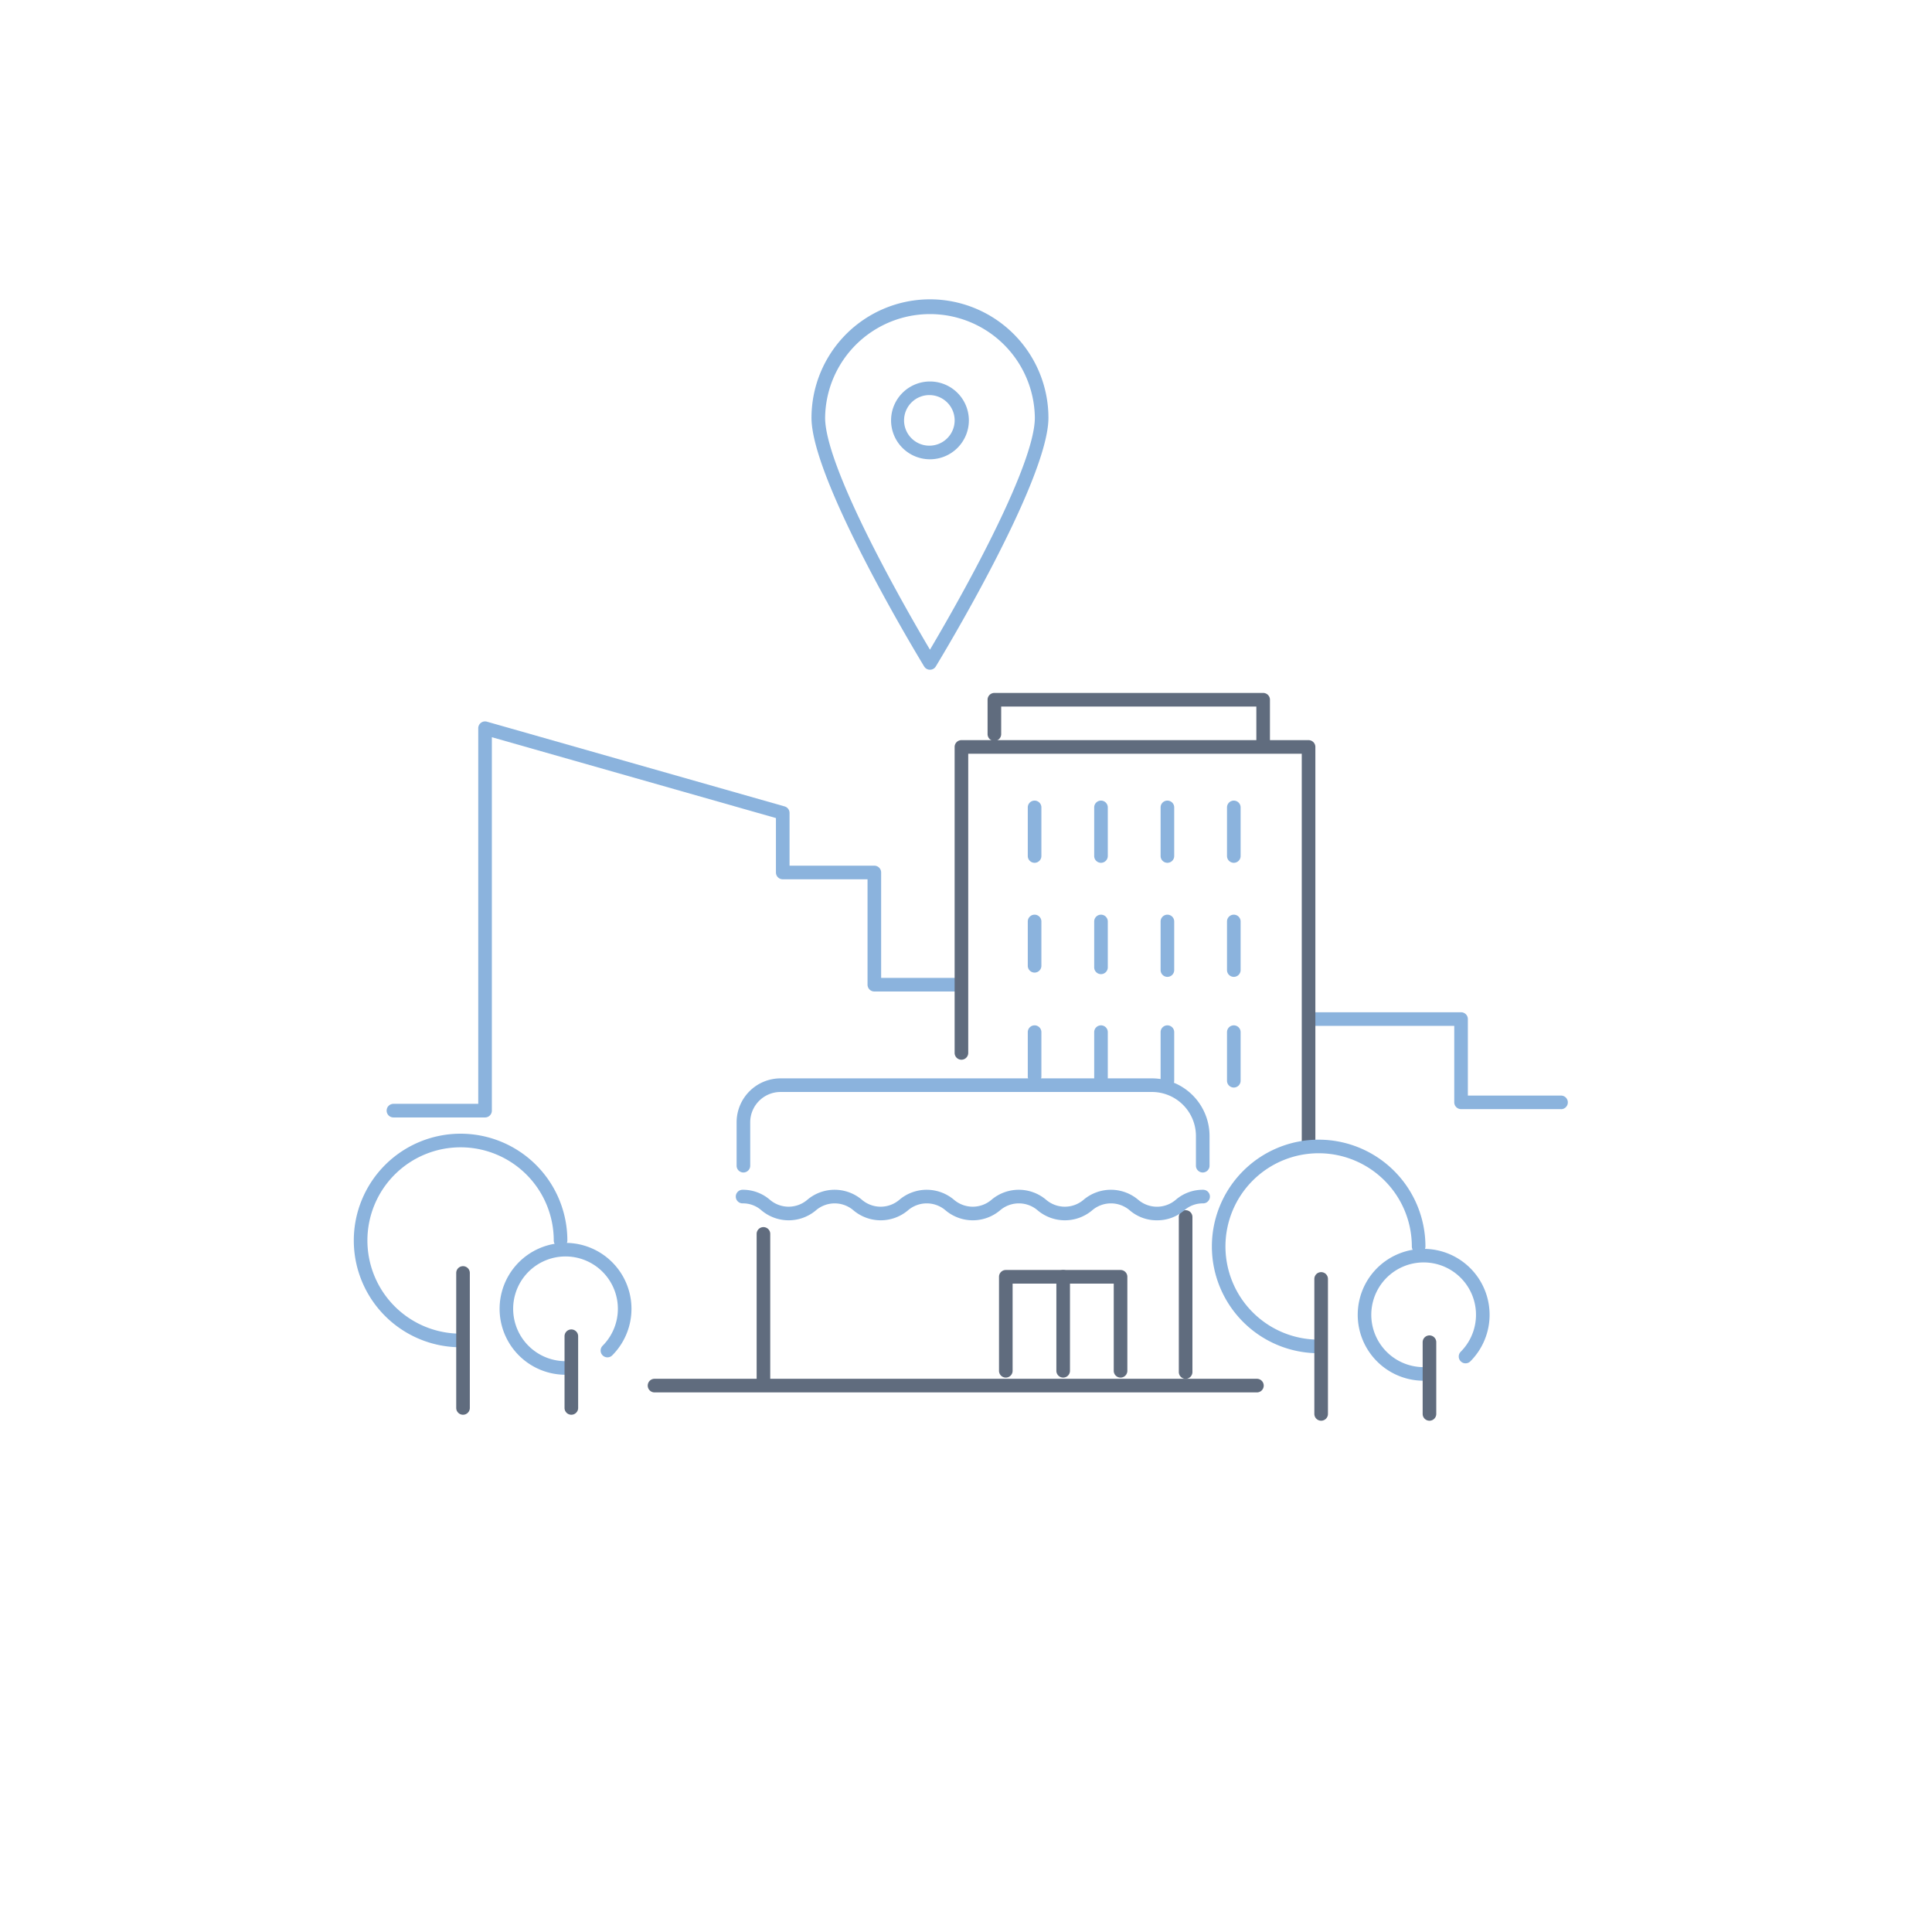 <svg xmlns="http://www.w3.org/2000/svg" xmlns:xlink="http://www.w3.org/1999/xlink" width="142" height="142" viewBox="0 0 142 142">
  <defs>
    <clipPath id="clip-path">
      <rect id="長方形_4549" data-name="長方形 4549" width="89.234" height="82.422" transform="translate(0 0)" fill="none"/>
    </clipPath>
  </defs>
  <g id="グループ_2982" data-name="グループ 2982" transform="translate(16998 5676)">
    <rect id="長方形_4548" data-name="長方形 4548" width="142" height="142" transform="translate(-16998 -5676)" fill="none"/>
    <g id="グループ_2981" data-name="グループ 2981" transform="translate(-16972 -5654)">
      <path id="パス_3605" data-name="パス 3605" d="M9.651,60.131H2.918a.5.5,0,0,1,0-1H9.151V31.523a.5.5,0,0,1,.637-.481l21.88,6.228a.5.5,0,0,1,.363.481v3.876h6.232a.5.5,0,0,1,.5.5v7.747h5.391a.5.5,0,0,1,0,1H38.263a.5.5,0,0,1-.5-.5V42.627H31.531a.5.5,0,0,1-.5-.5v-4l-20.88-5.943V59.631A.5.5,0,0,1,9.651,60.131Z" fill="#8bb3dd"/>
      <g id="グループ_2980" data-name="グループ 2980">
        <g id="グループ_2979" data-name="グループ 2979" clip-path="url(#clip-path)">
          <path id="パス_3606" data-name="パス 3606" d="M88.734,59.519H81.386a.5.5,0,0,1-.5-.5V53.4H70.363a.5.5,0,0,1,0-1H81.386a.5.5,0,0,1,.5.5v5.624h6.848a.5.5,0,0,1,0,1Z" fill="#8bb3dd"/>
          <path id="パス_3607" data-name="パス 3607" d="M42.352,0a8.716,8.716,0,0,1,8.707,8.706c0,4.621-7.942,17.723-8.28,18.279a.5.5,0,0,1-.854,0c-.338-.556-8.281-13.658-8.281-18.279A8.717,8.717,0,0,1,42.352,0Zm0,25.751c.708-1.2,2.193-3.749,3.663-6.571,2.646-5.079,4.045-8.7,4.045-10.474a7.708,7.708,0,0,0-15.415,0c0,1.774,1.4,5.4,4.047,10.479C40.161,22.006,41.644,24.557,42.352,25.752Z" fill="#8bb3dd"/>
          <path id="パス_3608" data-name="パス 3608" d="M42.35,6.039h0A2.859,2.859,0,1,1,39.493,8.9,2.86,2.86,0,0,1,42.354,6.039Zm0,4.717a1.859,1.859,0,0,0,0-3.717h0a1.859,1.859,0,1,0,0,3.717Z" fill="#8bb3dd"/>
          <path id="線_1395" data-name="線 1395" d="M0,11.465a.5.5,0,0,1-.5-.5V0A.5.5,0,0,1,0-.5.5.5,0,0,1,.5,0V10.965A.5.5,0,0,1,0,11.465Z" transform="translate(30.112 68.691)" fill="#606c7e"/>
          <path id="線_1396" data-name="線 1396" d="M0,11.893a.5.5,0,0,1-.5-.5V0A.5.5,0,0,1,0-.5.5.5,0,0,1,.5,0V11.393A.5.5,0,0,1,0,11.893Z" transform="translate(61.142 67.449)" fill="#606c7e"/>
          <path id="パス_3609" data-name="パス 3609" d="M62.4,64.177a.5.5,0,0,1-.5-.5V61.492a3.236,3.236,0,0,0-3.232-3.233h-27.3a2.231,2.231,0,0,0-2.228,2.228v3.19a.5.5,0,1,1-1,0v-3.19a3.232,3.232,0,0,1,3.228-3.228h27.3A4.237,4.237,0,0,1,62.9,61.492v2.185A.5.5,0,0,1,62.4,64.177Z" fill="#8bb3dd"/>
          <path id="パス_3610" data-name="パス 3610" d="M56.359,79.252a.5.5,0,0,1-.5-.5V72.343H48.426v6.409a.5.5,0,0,1-1,0V71.843a.5.5,0,0,1,.5-.5h8.433a.5.5,0,0,1,.5.5v6.909A.5.5,0,0,1,56.359,79.252Z" fill="#606c7e"/>
          <path id="線_1397" data-name="線 1397" d="M0,7.409a.5.5,0,0,1-.5-.5V0A.5.5,0,0,1,0-.5.5.5,0,0,1,.5,0V6.909A.5.5,0,0,1,0,7.409Z" transform="translate(52.142 71.843)" fill="#606c7e"/>
          <path id="パス_3611" data-name="パス 3611" d="M70.178,62.336a.5.5,0,0,1-.5-.5V33.4H45.164V55.388a.5.5,0,0,1-1,0V32.9a.5.5,0,0,1,.5-.5H70.178a.5.5,0,0,1,.5.5v28.94A.5.5,0,0,1,70.178,62.336Z" fill="#606c7e"/>
          <path id="パス_3612" data-name="パス 3612" d="M59.04,67.691a3.032,3.032,0,0,1-1.99-.719,2.12,2.12,0,0,0-2.793,0,3.108,3.108,0,0,1-3.976,0,2.12,2.12,0,0,0-2.793,0,3.109,3.109,0,0,1-3.977,0,2.119,2.119,0,0,0-2.792,0,3.108,3.108,0,0,1-3.976,0,2.116,2.116,0,0,0-2.789,0,3.105,3.105,0,0,1-3.974,0,2.039,2.039,0,0,0-1.4-.525.5.5,0,0,1,0-1,3.027,3.027,0,0,1,1.988.719,2.116,2.116,0,0,0,2.789,0,3.105,3.105,0,0,1,3.974,0,2.118,2.118,0,0,0,2.792,0,3.108,3.108,0,0,1,3.976,0,2.12,2.12,0,0,0,2.793,0,3.109,3.109,0,0,1,3.977,0,2.119,2.119,0,0,0,2.792,0,3.109,3.109,0,0,1,3.977,0,2.124,2.124,0,0,0,2.8,0,3.032,3.032,0,0,1,1.99-.719.5.5,0,1,1,0,1,2.044,2.044,0,0,0-1.4.525A3.032,3.032,0,0,1,59.04,67.691Z" fill="#8bb3dd"/>
          <path id="線_1398" data-name="線 1398" d="M0,4.071a.5.5,0,0,1-.5-.5V0A.5.5,0,0,1,0-.5.5.5,0,0,1,.5,0V3.571A.5.5,0,0,1,0,4.071Z" transform="translate(64.684 37.344)" fill="#8bb3dd"/>
          <path id="線_1399" data-name="線 1399" d="M0,4.071a.5.5,0,0,1-.5-.5V0A.5.5,0,0,1,0-.5.5.5,0,0,1,.5,0V3.571A.5.5,0,0,1,0,4.071Z" transform="translate(59.803 37.344)" fill="#8bb3dd"/>
          <path id="線_1400" data-name="線 1400" d="M0,4.071a.5.5,0,0,1-.5-.5V0A.5.5,0,0,1,0-.5.5.5,0,0,1,.5,0V3.571A.5.5,0,0,1,0,4.071Z" transform="translate(54.922 37.344)" fill="#8bb3dd"/>
          <path id="線_1401" data-name="線 1401" d="M0,4.071a.5.5,0,0,1-.5-.5V0A.5.5,0,0,1,0-.5.5.5,0,0,1,.5,0V3.571A.5.5,0,0,1,0,4.071Z" transform="translate(50.041 37.344)" fill="#8bb3dd"/>
          <path id="線_1402" data-name="線 1402" d="M0,4.071a.5.5,0,0,1-.5-.5V0A.5.5,0,0,1,0-.5.5.5,0,0,1,.5,0V3.571A.5.5,0,0,1,0,4.071Z" transform="translate(64.684 45.728)" fill="#8bb3dd"/>
          <path id="線_1403" data-name="線 1403" d="M0,4.071a.5.5,0,0,1-.5-.5V0A.5.5,0,0,1,0-.5.5.5,0,0,1,.5,0V3.571A.5.5,0,0,1,0,4.071Z" transform="translate(59.803 45.728)" fill="#8bb3dd"/>
          <path id="線_1404" data-name="線 1404" d="M0,3.87a.5.5,0,0,1-.5-.5V0A.5.5,0,0,1,0-.5.5.5,0,0,1,.5,0V3.37A.5.5,0,0,1,0,3.87Z" transform="translate(54.922 45.728)" fill="#8bb3dd"/>
          <path id="線_1405" data-name="線 1405" d="M0,3.756a.5.5,0,0,1-.5-.5V0A.5.5,0,0,1,0-.5.5.5,0,0,1,.5,0V3.256A.5.5,0,0,1,0,3.756Z" transform="translate(50.041 45.728)" fill="#8bb3dd"/>
          <path id="線_1406" data-name="線 1406" d="M0,4.071a.5.5,0,0,1-.5-.5V0A.5.5,0,0,1,0-.5.5.5,0,0,1,.5,0V3.571A.5.5,0,0,1,0,4.071Z" transform="translate(64.684 53.862)" fill="#8bb3dd"/>
          <path id="線_1407" data-name="線 1407" d="M0,4.071a.5.5,0,0,1-.5-.5V0A.5.5,0,0,1,0-.5.5.5,0,0,1,.5,0V3.571A.5.5,0,0,1,0,4.071Z" transform="translate(59.803 53.862)" fill="#8bb3dd"/>
          <path id="線_1408" data-name="線 1408" d="M0,3.87a.5.5,0,0,1-.5-.5V0A.5.5,0,0,1,0-.5.5.5,0,0,1,.5,0V3.37A.5.5,0,0,1,0,3.87Z" transform="translate(54.922 53.862)" fill="#8bb3dd"/>
          <path id="線_1409" data-name="線 1409" d="M0,3.756a.5.5,0,0,1-.5-.5V0A.5.5,0,0,1,0-.5.5.5,0,0,1,.5,0V3.256A.5.5,0,0,1,0,3.756Z" transform="translate(50.041 53.862)" fill="#8bb3dd"/>
          <path id="パス_3613" data-name="パス 3613" d="M66.84,33.146a.5.5,0,0,1-.5-.5V29.93H47.586v2.027a.5.5,0,1,1-1,0V29.43a.5.5,0,0,1,.5-.5H66.84a.5.5,0,0,1,.5.5v3.216A.5.5,0,0,1,66.84,33.146Z" fill="#606c7e"/>
          <path id="パス_3614" data-name="パス 3614" d="M7.849,77.022A7.848,7.848,0,1,1,15.7,69.174a.5.5,0,0,1-1,0,6.848,6.848,0,1,0-6.848,6.848.5.5,0,0,1,0,1Z" fill="#8bb3dd"/>
          <path id="線_1410" data-name="線 1410" d="M0,10.42a.5.5,0,0,1-.5-.5V0A.5.5,0,0,1,0-.5.5.5,0,0,1,.5,0V9.92A.5.5,0,0,1,0,10.42Z" transform="translate(8.032 71.562)" fill="#606c7e"/>
          <path id="パス_3615" data-name="パス 3615" d="M15.565,79.043a4.846,4.846,0,1,1,3.428-1.419.5.5,0,0,1-.707-.707,3.848,3.848,0,1,0-2.72,1.127.5.5,0,0,1,0,1Z" fill="#8bb3dd"/>
          <path id="線_1411" data-name="線 1411" d="M0,5.77a.5.5,0,0,1-.5-.5V0A.5.5,0,0,1,0-.5.5.5,0,0,1,.5,0V5.27A.5.5,0,0,1,0,5.77Z" transform="translate(15.993 76.212)" fill="#606c7e"/>
          <path id="パス_3616" data-name="パス 3616" d="M70.92,77.461a7.848,7.848,0,1,1,7.848-7.848.5.5,0,0,1-1,0,6.849,6.849,0,1,0-6.848,6.848.5.5,0,0,1,0,1Z" fill="#8bb3dd"/>
          <path id="線_1412" data-name="線 1412" d="M0,10.42a.5.5,0,0,1-.5-.5V0A.5.5,0,0,1,0-.5.5.5,0,0,1,.5,0V9.92A.5.5,0,0,1,0,10.42Z" transform="translate(71.103 72.001)" fill="#606c7e"/>
          <path id="パス_3617" data-name="パス 3617" d="M78.636,79.482a4.846,4.846,0,1,1,3.428-1.419.5.5,0,0,1-.707-.707,3.848,3.848,0,1,0-2.72,1.127.5.5,0,0,1,0,1Z" fill="#8bb3dd"/>
          <path id="線_1413" data-name="線 1413" d="M0,5.77a.5.5,0,0,1-.5-.5V0A.5.5,0,0,1,0-.5.5.5,0,0,1,.5,0V5.27A.5.5,0,0,1,0,5.77Z" transform="translate(79.064 76.651)" fill="#606c7e"/>
          <path id="線_1414" data-name="線 1414" d="M44.274.5H0A.5.5,0,0,1-.5,0,.5.5,0,0,1,0-.5H44.274a.5.5,0,0,1,.5.5A.5.5,0,0,1,44.274.5Z" transform="translate(22.108 79.84)" fill="#606c7e"/>
        </g>
      </g>
    </g>
  </g>
</svg>
